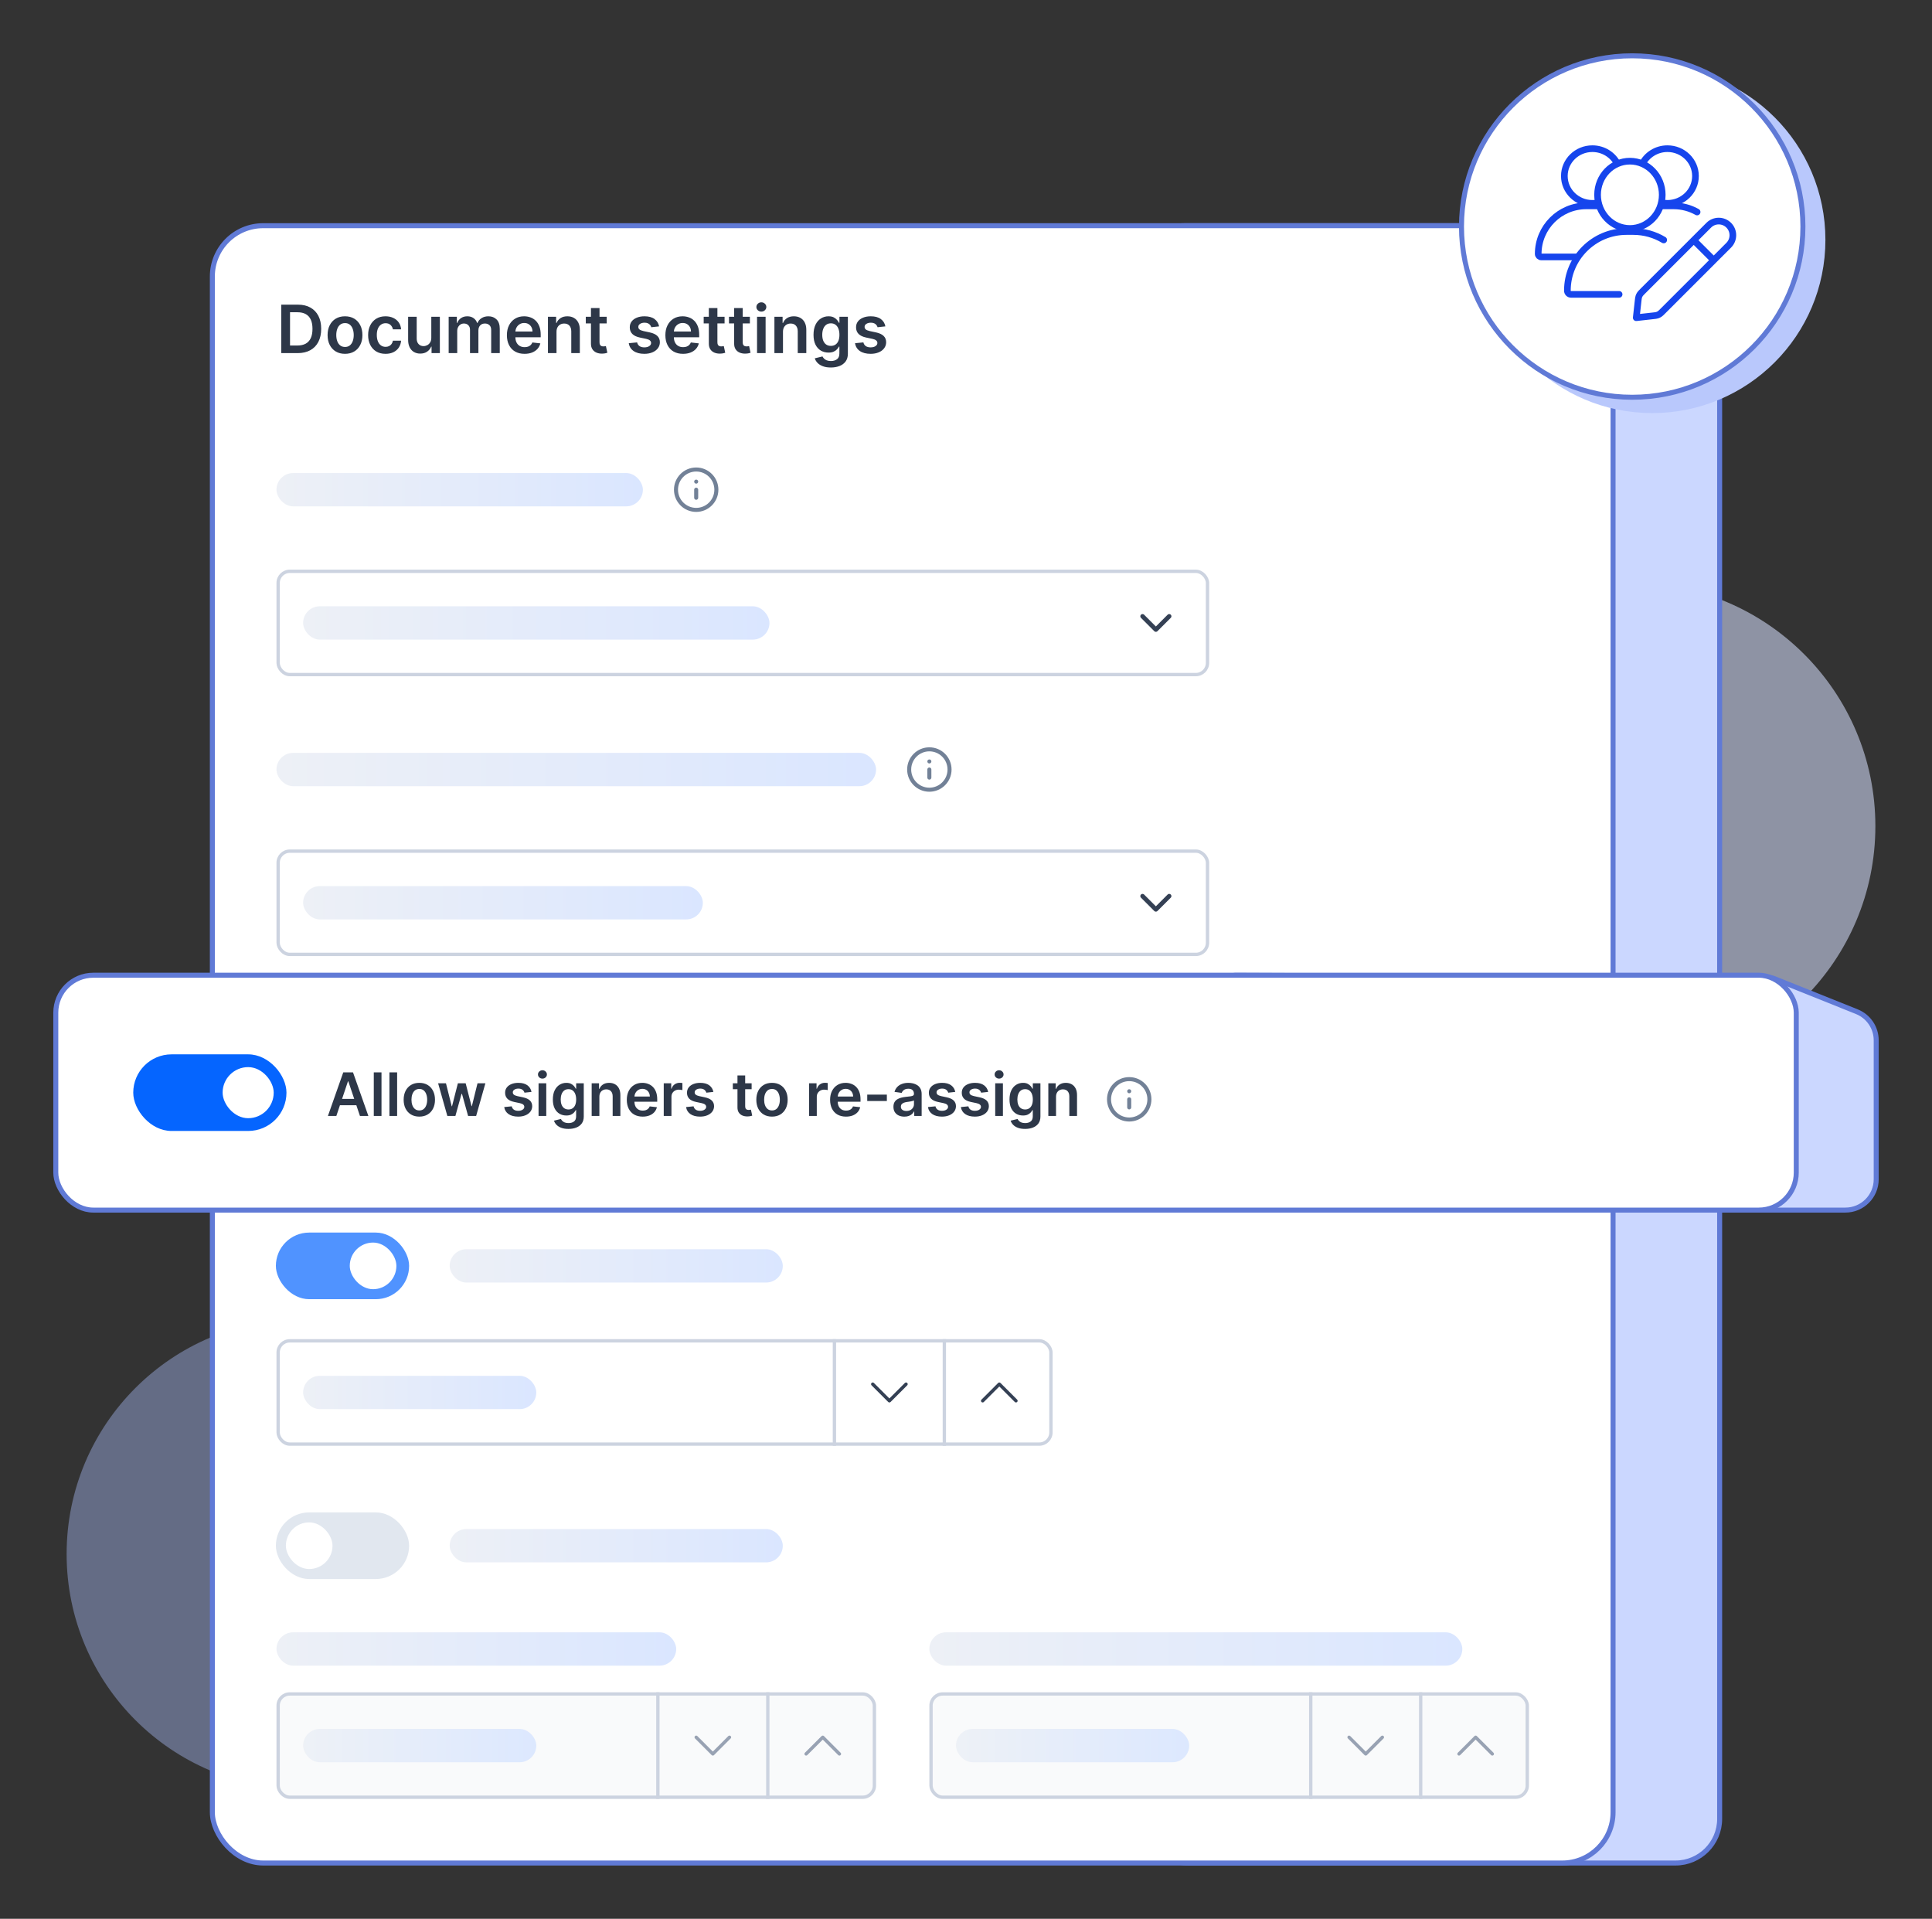 <svg xmlns="http://www.w3.org/2000/svg" width="580" height="576" viewBox="0 0 580 576" fill="none"><rect x="0" y="0" width="580" height="576" fill="#333333" stroke="none"/><path opacity="0.56" d="M490 175C530.317 175 563 207.683 563 248C563 288.317 530.317 321 490 321L280 321C239.683 321 207 288.317 207 248C207 207.683 239.683 175 280 175L490 175Z" fill="#D6E0FE"></path><path opacity="0.4" d="M331.5 396C370.436 396 402 427.564 402 466.5C402 505.436 370.436 537 331.5 537L90.5 537C51.564 537 20 505.436 20 466.5C20 427.564 51.564 396 90.5 396L331.5 396Z" fill="#AEC0FF"></path><path d="M355.809 67.75H468.975C472.462 67.75 475.887 68.671 478.905 70.418L509.64 88.214C513.73 90.582 516.25 94.967 516.25 99.695V546C516.25 553.318 510.318 559.25 503 559.25H356.913C354.508 559.25 352.171 558.904 350.24 557.728C339.708 551.309 331.548 533.042 335.983 502.492L335.991 502.438V87.567C335.991 76.623 344.864 67.75 355.809 67.75Z" fill="#CBD7FF" stroke="#607AD6" stroke-width="1.5"></path><rect x="63.75" y="67.75" width="420.5" height="491.5" rx="15.25" fill="white"></rect><rect x="63.75" y="67.75" width="420.5" height="491.5" rx="15.25" stroke="#607AD6" stroke-width="1.5"></rect><path d="M89.364 106H84.435V91.454H89.463C90.907 91.454 92.148 91.746 93.185 92.328C94.226 92.906 95.026 93.737 95.585 94.821C96.144 95.905 96.423 97.203 96.423 98.713C96.423 100.228 96.142 101.53 95.578 102.619C95.019 103.708 94.212 104.544 93.156 105.126C92.105 105.709 90.841 106 89.364 106ZM87.07 103.72H89.236C90.249 103.72 91.094 103.536 91.771 103.166C92.448 102.792 92.957 102.236 93.298 101.497C93.639 100.754 93.81 99.826 93.81 98.713C93.81 97.6 93.639 96.677 93.298 95.943C92.957 95.204 92.453 94.653 91.785 94.288C91.123 93.919 90.299 93.734 89.314 93.734H87.07V103.72ZM103.572 106.213C102.506 106.213 101.583 105.979 100.802 105.51C100.021 105.041 99.415 104.385 98.984 103.543C98.558 102.7 98.344 101.715 98.344 100.588C98.344 99.461 98.558 98.474 98.984 97.626C99.415 96.779 100.021 96.121 100.802 95.652C101.583 95.183 102.506 94.949 103.572 94.949C104.637 94.949 105.56 95.183 106.342 95.652C107.123 96.121 107.727 96.779 108.153 97.626C108.584 98.474 108.799 99.461 108.799 100.588C108.799 101.715 108.584 102.7 108.153 103.543C107.727 104.385 107.123 105.041 106.342 105.51C105.56 105.979 104.637 106.213 103.572 106.213ZM103.586 104.153C104.164 104.153 104.647 103.995 105.035 103.678C105.423 103.356 105.712 102.925 105.901 102.385C106.095 101.845 106.192 101.244 106.192 100.581C106.192 99.913 106.095 99.31 105.901 98.77C105.712 98.225 105.423 97.792 105.035 97.47C104.647 97.148 104.164 96.987 103.586 96.987C102.994 96.987 102.502 97.148 102.109 97.47C101.72 97.792 101.429 98.225 101.235 98.77C101.046 99.31 100.951 99.913 100.951 100.581C100.951 101.244 101.046 101.845 101.235 102.385C101.429 102.925 101.72 103.356 102.109 103.678C102.502 103.995 102.994 104.153 103.586 104.153ZM115.74 106.213C114.651 106.213 113.716 105.974 112.934 105.496C112.158 105.018 111.559 104.357 111.137 103.514C110.721 102.667 110.512 101.691 110.512 100.588C110.512 99.48 110.725 98.502 111.152 97.655C111.578 96.803 112.179 96.14 112.956 95.666C113.737 95.188 114.66 94.949 115.725 94.949C116.611 94.949 117.395 95.112 118.076 95.439C118.763 95.761 119.31 96.218 119.717 96.81C120.124 97.397 120.356 98.083 120.413 98.869H117.956C117.856 98.344 117.619 97.906 117.245 97.555C116.876 97.2 116.381 97.023 115.761 97.023C115.235 97.023 114.774 97.165 114.376 97.449C113.978 97.728 113.668 98.131 113.446 98.656C113.228 99.182 113.119 99.812 113.119 100.545C113.119 101.289 113.228 101.928 113.446 102.463C113.663 102.993 113.969 103.403 114.362 103.692C114.76 103.976 115.226 104.118 115.761 104.118C116.14 104.118 116.478 104.047 116.777 103.905C117.08 103.758 117.333 103.547 117.537 103.273C117.74 102.998 117.88 102.664 117.956 102.271H120.413C120.351 103.043 120.124 103.727 119.731 104.324C119.338 104.916 118.803 105.38 118.126 105.716C117.449 106.047 116.654 106.213 115.74 106.213ZM129.477 101.412V95.091H132.048V106H129.555V104.061H129.442C129.196 104.672 128.791 105.171 128.227 105.56C127.669 105.948 126.98 106.142 126.161 106.142C125.446 106.142 124.813 105.983 124.264 105.666C123.72 105.344 123.294 104.878 122.986 104.267C122.678 103.652 122.524 102.908 122.524 102.037V95.091H125.095V101.639C125.095 102.33 125.285 102.88 125.663 103.287C126.042 103.694 126.539 103.898 127.155 103.898C127.534 103.898 127.901 103.805 128.256 103.621C128.611 103.436 128.902 103.161 129.129 102.797C129.361 102.428 129.477 101.966 129.477 101.412ZM134.692 106V95.091H137.15V96.945H137.277C137.505 96.32 137.881 95.832 138.407 95.481C138.932 95.126 139.56 94.949 140.289 94.949C141.027 94.949 141.65 95.129 142.157 95.489C142.668 95.844 143.028 96.329 143.236 96.945H143.35C143.591 96.338 143.998 95.856 144.571 95.496C145.149 95.131 145.833 94.949 146.624 94.949C147.628 94.949 148.447 95.266 149.081 95.901C149.716 96.535 150.033 97.461 150.033 98.678V106H147.455V99.075C147.455 98.398 147.275 97.903 146.915 97.591C146.555 97.274 146.115 97.115 145.594 97.115C144.974 97.115 144.489 97.309 144.138 97.697C143.792 98.081 143.62 98.581 143.62 99.196V106H141.098V98.969C141.098 98.405 140.928 97.956 140.587 97.619C140.251 97.283 139.81 97.115 139.266 97.115C138.897 97.115 138.56 97.21 138.257 97.399C137.954 97.584 137.713 97.847 137.533 98.188C137.353 98.524 137.263 98.917 137.263 99.367V106H134.692ZM157.471 106.213C156.377 106.213 155.433 105.986 154.637 105.531C153.846 105.072 153.238 104.423 152.812 103.585C152.386 102.742 152.173 101.75 152.173 100.609C152.173 99.487 152.386 98.502 152.812 97.655C153.243 96.803 153.844 96.14 154.616 95.666C155.388 95.188 156.294 94.949 157.336 94.949C158.008 94.949 158.643 95.058 159.239 95.276C159.841 95.489 160.371 95.82 160.83 96.27C161.294 96.72 161.659 97.293 161.924 97.989C162.189 98.68 162.322 99.504 162.322 100.46V101.249H153.38V99.516H159.857C159.853 99.023 159.746 98.585 159.538 98.202C159.329 97.813 159.038 97.508 158.664 97.285C158.295 97.063 157.864 96.952 157.371 96.952C156.846 96.952 156.384 97.079 155.987 97.335C155.589 97.586 155.279 97.918 155.056 98.329C154.838 98.737 154.727 99.184 154.722 99.672V101.185C154.722 101.819 154.838 102.364 155.07 102.818C155.302 103.268 155.627 103.614 156.043 103.855C156.46 104.092 156.948 104.21 157.506 104.21C157.88 104.21 158.219 104.158 158.522 104.054C158.825 103.945 159.088 103.786 159.31 103.578C159.533 103.37 159.701 103.112 159.815 102.804L162.215 103.074C162.064 103.708 161.775 104.262 161.349 104.736C160.927 105.205 160.388 105.569 159.729 105.83C159.071 106.085 158.318 106.213 157.471 106.213ZM167.068 99.608V106H164.497V95.091H166.954V96.945H167.082C167.333 96.334 167.733 95.849 168.282 95.489C168.836 95.129 169.52 94.949 170.335 94.949C171.088 94.949 171.743 95.11 172.302 95.432C172.866 95.754 173.301 96.22 173.609 96.831C173.922 97.442 174.075 98.183 174.071 99.054V106H171.5V99.452C171.5 98.722 171.31 98.152 170.931 97.74C170.557 97.328 170.039 97.122 169.376 97.122C168.926 97.122 168.526 97.222 168.176 97.421C167.83 97.615 167.558 97.896 167.359 98.266C167.165 98.635 167.068 99.082 167.068 99.608ZM182.132 95.091V97.079H175.86V95.091H182.132ZM177.409 92.477H179.98V102.719C179.98 103.064 180.032 103.33 180.136 103.514C180.245 103.694 180.387 103.817 180.562 103.884C180.737 103.95 180.931 103.983 181.145 103.983C181.306 103.983 181.452 103.971 181.585 103.947C181.722 103.924 181.826 103.902 181.897 103.884L182.331 105.893C182.193 105.941 181.997 105.993 181.741 106.05C181.49 106.107 181.182 106.14 180.818 106.149C180.174 106.168 179.594 106.071 179.078 105.858C178.562 105.64 178.152 105.304 177.849 104.849C177.551 104.395 177.404 103.827 177.409 103.145V92.477ZM197.865 97.974L195.521 98.23C195.455 97.993 195.339 97.771 195.173 97.562C195.012 97.354 194.795 97.186 194.52 97.058C194.245 96.93 193.909 96.867 193.511 96.867C192.976 96.867 192.527 96.983 192.162 97.215C191.802 97.447 191.625 97.747 191.629 98.117C191.625 98.434 191.741 98.692 191.977 98.891C192.219 99.09 192.616 99.253 193.17 99.381L195.031 99.778C196.063 100.001 196.83 100.354 197.332 100.837C197.839 101.32 198.095 101.952 198.099 102.733C198.095 103.42 197.893 104.026 197.496 104.551C197.103 105.072 196.556 105.479 195.855 105.773C195.154 106.066 194.349 106.213 193.44 106.213C192.105 106.213 191.03 105.934 190.216 105.375C189.402 104.812 188.916 104.028 188.76 103.024L191.267 102.783C191.381 103.275 191.622 103.647 191.991 103.898C192.361 104.149 192.841 104.274 193.433 104.274C194.044 104.274 194.534 104.149 194.903 103.898C195.277 103.647 195.464 103.337 195.464 102.967C195.464 102.655 195.344 102.397 195.102 102.193C194.866 101.99 194.496 101.833 193.994 101.724L192.134 101.334C191.087 101.116 190.313 100.749 189.811 100.233C189.309 99.712 189.061 99.054 189.065 98.258C189.061 97.586 189.243 97.004 189.612 96.511C189.986 96.014 190.505 95.631 191.168 95.361C191.835 95.086 192.605 94.949 193.476 94.949C194.754 94.949 195.76 95.221 196.494 95.766C197.233 96.31 197.69 97.046 197.865 97.974ZM205.049 106.213C203.955 106.213 203.011 105.986 202.215 105.531C201.424 105.072 200.816 104.423 200.39 103.585C199.964 102.742 199.751 101.75 199.751 100.609C199.751 99.487 199.964 98.502 200.39 97.655C200.821 96.803 201.422 96.14 202.194 95.666C202.966 95.188 203.872 94.949 204.914 94.949C205.586 94.949 206.221 95.058 206.817 95.276C207.419 95.489 207.949 95.82 208.408 96.27C208.872 96.72 209.237 97.293 209.502 97.989C209.767 98.68 209.9 99.504 209.9 100.46V101.249H200.958V99.516H207.435C207.431 99.023 207.324 98.585 207.116 98.202C206.907 97.813 206.616 97.508 206.242 97.285C205.873 97.063 205.442 96.952 204.95 96.952C204.424 96.952 203.962 97.079 203.565 97.335C203.167 97.586 202.857 97.918 202.634 98.329C202.416 98.737 202.305 99.184 202.3 99.672V101.185C202.3 101.819 202.416 102.364 202.648 102.818C202.88 103.268 203.205 103.614 203.621 103.855C204.038 104.092 204.526 104.21 205.085 104.21C205.459 104.21 205.797 104.158 206.1 104.054C206.403 103.945 206.666 103.786 206.888 103.578C207.111 103.37 207.279 103.112 207.393 102.804L209.793 103.074C209.642 103.708 209.353 104.262 208.927 104.736C208.505 105.205 207.966 105.569 207.308 105.83C206.649 106.085 205.897 106.213 205.049 106.213ZM217.522 95.091V97.079H211.251V95.091H217.522ZM212.799 92.477H215.37V102.719C215.37 103.064 215.422 103.33 215.527 103.514C215.636 103.694 215.778 103.817 215.953 103.884C216.128 103.95 216.322 103.983 216.535 103.983C216.696 103.983 216.843 103.971 216.975 103.947C217.113 103.924 217.217 103.902 217.288 103.884L217.721 105.893C217.584 105.941 217.387 105.993 217.132 106.05C216.881 106.107 216.573 106.14 216.208 106.149C215.565 106.168 214.984 106.071 214.468 105.858C213.952 105.64 213.543 105.304 213.24 104.849C212.941 104.395 212.795 103.827 212.799 103.145V92.477ZM225.12 95.091V97.079H218.849V95.091H225.12ZM220.397 92.477H222.968V102.719C222.968 103.064 223.02 103.33 223.124 103.514C223.233 103.694 223.375 103.817 223.55 103.884C223.726 103.95 223.92 103.983 224.133 103.983C224.294 103.983 224.441 103.971 224.573 103.947C224.71 103.924 224.815 103.902 224.886 103.884L225.319 105.893C225.182 105.941 224.985 105.993 224.729 106.05C224.478 106.107 224.171 106.14 223.806 106.149C223.162 106.168 222.582 106.071 222.066 105.858C221.55 105.64 221.14 105.304 220.837 104.849C220.539 104.395 220.392 103.827 220.397 103.145V92.477ZM227.27 106V95.091H229.841V106H227.27ZM228.563 93.543C228.156 93.543 227.805 93.408 227.512 93.138C227.218 92.863 227.071 92.534 227.071 92.151C227.071 91.762 227.218 91.433 227.512 91.163C227.805 90.889 228.156 90.751 228.563 90.751C228.975 90.751 229.325 90.889 229.614 91.163C229.908 91.433 230.054 91.762 230.054 92.151C230.054 92.534 229.908 92.863 229.614 93.138C229.325 93.408 228.975 93.543 228.563 93.543ZM235.056 99.608V106H232.485V95.091H234.942V96.945H235.07C235.321 96.334 235.721 95.849 236.271 95.489C236.825 95.129 237.509 94.949 238.323 94.949C239.076 94.949 239.732 95.11 240.29 95.432C240.854 95.754 241.29 96.22 241.597 96.831C241.91 97.442 242.064 98.183 242.059 99.054V106H239.488V99.452C239.488 98.722 239.299 98.152 238.92 97.74C238.546 97.328 238.027 97.122 237.364 97.122C236.915 97.122 236.514 97.222 236.164 97.421C235.818 97.615 235.546 97.896 235.347 98.266C235.153 98.635 235.056 99.082 235.056 99.608ZM249.417 110.318C248.494 110.318 247.701 110.193 247.038 109.942C246.375 109.696 245.842 109.364 245.44 108.947C245.037 108.531 244.758 108.069 244.602 107.562L246.917 107.001C247.021 107.214 247.173 107.425 247.371 107.634C247.57 107.847 247.838 108.022 248.174 108.159C248.515 108.301 248.943 108.372 249.46 108.372C250.189 108.372 250.792 108.195 251.271 107.839C251.749 107.489 251.988 106.911 251.988 106.107V104.04H251.86C251.728 104.305 251.533 104.577 251.278 104.857C251.027 105.136 250.693 105.37 250.276 105.56C249.864 105.749 249.346 105.844 248.721 105.844C247.883 105.844 247.123 105.647 246.441 105.254C245.764 104.857 245.224 104.265 244.822 103.479C244.424 102.688 244.225 101.698 244.225 100.51C244.225 99.312 244.424 98.301 244.822 97.477C245.224 96.649 245.766 96.021 246.448 95.595C247.13 95.164 247.89 94.949 248.728 94.949C249.367 94.949 249.893 95.058 250.305 95.276C250.721 95.489 251.053 95.747 251.299 96.05C251.545 96.348 251.732 96.63 251.86 96.895H252.002V95.091H254.538V106.178C254.538 107.11 254.315 107.882 253.87 108.493C253.425 109.104 252.817 109.561 252.045 109.864C251.273 110.167 250.397 110.318 249.417 110.318ZM249.438 103.827C249.983 103.827 250.447 103.694 250.83 103.429C251.214 103.164 251.505 102.783 251.704 102.286C251.903 101.788 252.002 101.192 252.002 100.496C252.002 99.809 251.903 99.208 251.704 98.692C251.51 98.176 251.221 97.776 250.837 97.492C250.459 97.203 249.992 97.058 249.438 97.058C248.865 97.058 248.387 97.207 248.004 97.506C247.62 97.804 247.331 98.213 247.137 98.734C246.943 99.251 246.846 99.838 246.846 100.496C246.846 101.163 246.943 101.748 247.137 102.25C247.336 102.747 247.627 103.135 248.011 103.415C248.399 103.689 248.875 103.827 249.438 103.827ZM265.795 97.974L263.451 98.23C263.385 97.993 263.269 97.771 263.103 97.562C262.942 97.354 262.724 97.186 262.45 97.058C262.175 96.93 261.839 96.867 261.441 96.867C260.906 96.867 260.456 96.983 260.092 97.215C259.732 97.447 259.554 97.747 259.559 98.117C259.554 98.434 259.67 98.692 259.907 98.891C260.148 99.09 260.546 99.253 261.1 99.381L262.961 99.778C263.993 100.001 264.76 100.354 265.262 100.837C265.769 101.32 266.024 101.952 266.029 102.733C266.024 103.42 265.823 104.026 265.425 104.551C265.032 105.072 264.486 105.479 263.785 105.773C263.084 106.066 262.279 106.213 261.37 106.213C260.035 106.213 258.96 105.934 258.146 105.375C257.331 104.812 256.846 104.028 256.69 103.024L259.197 102.783C259.31 103.275 259.552 103.647 259.921 103.898C260.29 104.149 260.771 104.274 261.363 104.274C261.974 104.274 262.464 104.149 262.833 103.898C263.207 103.647 263.394 103.337 263.394 102.967C263.394 102.655 263.273 102.397 263.032 102.193C262.795 101.99 262.426 101.833 261.924 101.724L260.063 101.334C259.017 101.116 258.243 100.749 257.741 100.233C257.239 99.712 256.99 99.054 256.995 98.258C256.99 97.586 257.173 97.004 257.542 96.511C257.916 96.014 258.434 95.631 259.097 95.361C259.765 95.086 260.534 94.949 261.406 94.949C262.684 94.949 263.69 95.221 264.424 95.766C265.163 96.31 265.62 97.046 265.795 97.974Z" fill="#2D3748"></path><rect x="83" y="142" width="110" height="10" rx="5" fill="url(#paint0_linear_5193_1879)"></rect><g clip-path="url(#clip0_5193_1879)"><path d="M209 146.394C209.334 146.394 209.606 146.665 209.606 147V149.424C209.606 149.759 209.334 150.03 209 150.03C208.665 150.03 208.394 149.759 208.394 149.424V147C208.394 146.665 208.665 146.394 209 146.394ZM209 143.97C209.334 143.97 209.606 144.241 209.606 144.576C209.606 144.91 209.334 145.182 209 145.182C208.665 145.182 208.394 144.91 208.394 144.576C208.394 144.241 208.665 143.97 209 143.97ZM209 141.545C205.987 141.545 203.545 143.987 203.545 147C203.545 150.013 205.987 152.455 209 152.455C212.012 152.455 214.454 150.013 214.454 147C214.454 143.987 212.012 141.545 209 141.545ZM209 140.333C212.682 140.333 215.666 143.318 215.666 147C215.666 150.682 212.682 153.667 209 153.667C205.318 153.667 202.333 150.682 202.333 147C202.333 143.318 205.318 140.333 209 140.333Z" fill="#728197"></path></g><rect x="83.5" y="171.5" width="279" height="31" rx="3.5" fill="white"></rect><rect x="83.5" y="171.5" width="279" height="31" rx="3.5" stroke="#CCD3E0"></rect><rect x="91" y="182" width="140" height="10" rx="5" fill="url(#paint1_linear_5193_1879)"></rect><path d="M343 185L347 189L351 185" stroke="#344054" stroke-width="1.333" stroke-linecap="round" stroke-linejoin="round"></path><rect x="83" y="226" width="180" height="10" rx="5" fill="url(#paint2_linear_5193_1879)"></rect><g clip-path="url(#clip1_5193_1879)"><path d="M279 230.394C279.334 230.394 279.606 230.665 279.606 231V233.424C279.606 233.759 279.334 234.03 279 234.03C278.665 234.03 278.394 233.759 278.394 233.424V231C278.394 230.665 278.665 230.394 279 230.394ZM279 227.97C279.334 227.97 279.606 228.241 279.606 228.576C279.606 228.91 279.334 229.182 279 229.182C278.665 229.182 278.394 228.91 278.394 228.576C278.394 228.241 278.665 227.97 279 227.97ZM279 225.545C275.987 225.545 273.545 227.987 273.545 231C273.545 234.013 275.987 236.455 279 236.455C282.012 236.455 284.454 234.013 284.454 231C284.454 227.987 282.012 225.545 279 225.545ZM279 224.333C282.682 224.333 285.666 227.318 285.666 231C285.666 234.682 282.682 237.667 279 237.667C275.318 237.667 272.333 234.682 272.333 231C272.333 227.318 275.318 224.333 279 224.333Z" fill="#728197"></path></g><rect x="83.5" y="255.5" width="279" height="31" rx="3.5" fill="white"></rect><rect x="83.5" y="255.5" width="279" height="31" rx="3.5" stroke="#CCD3E0"></rect><rect x="91" y="266" width="120" height="10" rx="5" fill="url(#paint3_linear_5193_1879)"></rect><path d="M343 269L347 273L351 269" stroke="#344054" stroke-width="1.333" stroke-linecap="round" stroke-linejoin="round"></path><rect x="82.82" y="318.5" width="40" height="20" rx="10" fill="#0565FF"></rect><rect x="105" y="321.5" width="14" height="14" rx="7" fill="white"></rect><rect x="139" y="323.5" width="140" height="10" rx="5" fill="url(#paint4_linear_5193_1879)"></rect><g clip-path="url(#clip2_5193_1879)"><path d="M295 327.894C295.334 327.894 295.606 328.165 295.606 328.5V330.924C295.606 331.259 295.334 331.53 295 331.53C294.665 331.53 294.394 331.259 294.394 330.924V328.5C294.394 328.165 294.665 327.894 295 327.894ZM295 325.47C295.334 325.47 295.606 325.741 295.606 326.076C295.606 326.41 295.334 326.682 295 326.682C294.665 326.682 294.394 326.41 294.394 326.076C294.394 325.741 294.665 325.47 295 325.47ZM295 323.045C291.987 323.045 289.545 325.487 289.545 328.5C289.545 331.513 291.987 333.955 295 333.955C298.012 333.955 300.454 331.513 300.454 328.5C300.454 325.487 298.012 323.045 295 323.045ZM295 321.833C298.682 321.833 301.666 324.818 301.666 328.5C301.666 332.182 298.682 335.167 295 335.167C291.318 335.167 288.333 332.182 288.333 328.5C288.333 324.818 291.318 321.833 295 321.833Z" fill="#728197"></path></g><g opacity="0.7"><rect x="82.82" y="370" width="40" height="20" rx="10" fill="#0565FF"></rect><rect x="105" y="373" width="14" height="14" rx="7" fill="white"></rect></g><rect x="135" y="375" width="100" height="10" rx="5" fill="url(#paint5_linear_5193_1879)"></rect><rect x="83.5" y="402.5" width="232" height="31" rx="3.5" fill="white"></rect><rect x="83.5" y="402.5" width="232" height="31" rx="3.5" stroke="#CCD3E0"></rect><rect x="91" y="413" width="70" height="10" rx="5" fill="url(#paint6_linear_5193_1879)"></rect><rect width="1" height="32" transform="translate(250 402)" fill="#CCD3E0"></rect><path d="M262 415.5L267 420.5L272 415.5" stroke="#344054" stroke-linecap="round" stroke-linejoin="round"></path><rect width="1" height="32" transform="translate(283 402)" fill="#CCD3E0"></rect><path d="M295 420.5L300 415.5L305 420.5" stroke="#344054" stroke-linecap="round" stroke-linejoin="round"></path><rect x="83.32" y="454.5" width="39" height="19" rx="9.5" fill="#E1E7EF" stroke="#E1E7EF"></rect><rect x="85.82" y="457" width="14" height="14" rx="7" fill="white"></rect><rect x="135" y="459" width="100" height="10" rx="5" fill="url(#paint7_linear_5193_1879)"></rect><rect x="83" y="490" width="120" height="10" rx="5" fill="url(#paint8_linear_5193_1879)"></rect><rect x="83.5" y="508.5" width="179" height="31" rx="3.5" fill="#F9FAFB"></rect><rect x="83.5" y="508.5" width="179" height="31" rx="3.5" stroke="#CCD3E0"></rect><rect opacity="0.9" x="91" y="519" width="70" height="10" rx="5" fill="url(#paint9_linear_5193_1879)"></rect><rect width="1" height="32" transform="translate(197 508)" fill="#CCD3E0"></rect><path d="M209 521.5L214 526.5L219 521.5" stroke="#98A2B3" stroke-linecap="round" stroke-linejoin="round"></path><rect width="1" height="32" transform="translate(230 508)" fill="#CCD3E0"></rect><path d="M242 526.5L247 521.5L252 526.5" stroke="#98A2B3" stroke-linecap="round" stroke-linejoin="round"></path><rect x="279" y="490" width="160" height="10" rx="5" fill="url(#paint10_linear_5193_1879)"></rect><rect x="279.5" y="508.5" width="179" height="31" rx="3.5" fill="#F9FAFB"></rect><rect x="279.5" y="508.5" width="179" height="31" rx="3.5" stroke="#CCD3E0"></rect><rect opacity="0.9" x="287" y="519" width="70" height="10" rx="5" fill="url(#paint11_linear_5193_1879)"></rect><rect width="1" height="32" transform="translate(393 508)" fill="#CCD3E0"></rect><path d="M405 521.5L410 526.5L415 521.5" stroke="#98A2B3" stroke-linecap="round" stroke-linejoin="round"></path><rect width="1" height="32" transform="translate(426 508)" fill="#CCD3E0"></rect><path d="M438 526.5L443 521.5L448 526.5" stroke="#98A2B3" stroke-linecap="round" stroke-linejoin="round"></path><path d="M371.029 292.771L530.822 293.421C531.485 293.424 532.141 293.551 532.756 293.798L557.443 303.7C560.951 305.107 563.25 308.506 563.25 312.285V354C563.25 359.109 559.109 363.25 554 363.25H371.012C368.658 363.25 366.75 361.342 366.75 358.988V297.032C366.75 294.672 368.669 292.761 371.029 292.771Z" fill="#CBD7FF" stroke="#607AD6" stroke-width="1.5"></path><rect x="16.75" y="292.75" width="522.5" height="70.5" rx="11.25" fill="white"></rect><rect x="16.75" y="292.75" width="522.5" height="70.5" rx="11.25" stroke="#607AD6" stroke-width="1.5"></rect><rect x="40" y="316.5" width="46" height="23" rx="11.5" fill="#0565FF"></rect><rect x="66.834" y="320.332" width="15.333" height="15.333" rx="7.667" fill="white"></rect><path d="M100.972 335H98.441L103.05 321.909H105.977L110.592 335H108.061L104.565 324.594H104.462L100.972 335ZM101.055 329.867H107.959V331.772H101.055V329.867ZM114.528 321.909V335H112.214V321.909H114.528ZM119.222 321.909V335H116.908V321.909H119.222ZM125.884 335.192C124.925 335.192 124.094 334.981 123.391 334.559C122.688 334.137 122.142 333.547 121.754 332.788C121.371 332.03 121.179 331.143 121.179 330.129C121.179 329.115 121.371 328.227 121.754 327.464C122.142 326.701 122.688 326.109 123.391 325.687C124.094 325.265 124.925 325.054 125.884 325.054C126.843 325.054 127.673 325.265 128.377 325.687C129.08 326.109 129.623 326.701 130.007 327.464C130.394 328.227 130.588 329.115 130.588 330.129C130.588 331.143 130.394 332.03 130.007 332.788C129.623 333.547 129.08 334.137 128.377 334.559C127.673 334.981 126.843 335.192 125.884 335.192ZM125.896 333.338C126.416 333.338 126.851 333.195 127.2 332.91C127.55 332.62 127.81 332.232 127.98 331.746C128.155 331.261 128.242 330.719 128.242 330.123C128.242 329.522 128.155 328.979 127.98 328.493C127.81 328.003 127.55 327.613 127.2 327.323C126.851 327.033 126.416 326.888 125.896 326.888C125.364 326.888 124.921 327.033 124.567 327.323C124.218 327.613 123.955 328.003 123.781 328.493C123.61 328.979 123.525 329.522 123.525 330.123C123.525 330.719 123.61 331.261 123.781 331.746C123.955 332.232 124.218 332.62 124.567 332.91C124.921 333.195 125.364 333.338 125.896 333.338ZM134.297 335L131.523 325.182H133.882L135.608 332.085H135.697L137.461 325.182H139.794L141.559 332.047H141.654L143.355 325.182H145.72L142.939 335H140.529L138.689 328.365H138.554L136.713 335H134.297ZM159.56 327.777L157.451 328.007C157.391 327.794 157.287 327.594 157.138 327.406C156.993 327.219 156.797 327.067 156.55 326.952C156.302 326.837 156 326.78 155.642 326.78C155.16 326.78 154.756 326.884 154.427 327.093C154.104 327.302 153.944 327.572 153.948 327.905C153.944 328.19 154.048 328.423 154.261 328.602C154.479 328.781 154.836 328.928 155.335 329.043L157.01 329.401C157.939 329.601 158.629 329.918 159.081 330.353C159.537 330.788 159.767 331.357 159.771 332.06C159.767 332.678 159.586 333.223 159.228 333.696C158.874 334.165 158.382 334.531 157.751 334.795C157.121 335.06 156.396 335.192 155.578 335.192C154.376 335.192 153.409 334.94 152.676 334.438C151.943 333.93 151.506 333.225 151.366 332.322L153.622 332.104C153.724 332.548 153.942 332.882 154.274 333.108C154.606 333.334 155.039 333.447 155.572 333.447C156.121 333.447 156.562 333.334 156.895 333.108C157.231 332.882 157.4 332.603 157.4 332.271C157.4 331.989 157.291 331.757 157.074 331.574C156.861 331.391 156.528 331.25 156.077 331.152L154.402 330.8C153.46 330.604 152.763 330.274 152.312 329.81C151.86 329.341 151.636 328.749 151.64 328.033C151.636 327.428 151.8 326.903 152.133 326.46C152.469 326.013 152.936 325.668 153.532 325.425C154.133 325.178 154.826 325.054 155.61 325.054C156.76 325.054 157.666 325.299 158.327 325.789C158.991 326.279 159.403 326.942 159.56 327.777ZM161.679 335V325.182H163.993V335H161.679ZM162.843 323.788C162.476 323.788 162.161 323.667 161.896 323.424C161.632 323.177 161.5 322.881 161.5 322.536C161.5 322.186 161.632 321.89 161.896 321.647C162.161 321.4 162.476 321.276 162.843 321.276C163.213 321.276 163.529 321.4 163.789 321.647C164.053 321.89 164.185 322.186 164.185 322.536C164.185 322.881 164.053 323.177 163.789 323.424C163.529 323.667 163.213 323.788 162.843 323.788ZM170.642 338.886C169.811 338.886 169.098 338.773 168.501 338.548C167.904 338.326 167.425 338.028 167.063 337.653C166.701 337.278 166.449 336.862 166.309 336.406L168.392 335.901C168.486 336.093 168.623 336.283 168.801 336.47C168.98 336.662 169.221 336.82 169.524 336.943C169.831 337.071 170.216 337.135 170.681 337.135C171.337 337.135 171.88 336.975 172.311 336.656C172.741 336.34 172.956 335.82 172.956 335.096V333.236H172.841C172.722 333.474 172.547 333.719 172.317 333.971C172.091 334.222 171.791 334.433 171.416 334.604C171.045 334.774 170.578 334.859 170.016 334.859C169.262 334.859 168.578 334.683 167.964 334.329C167.355 333.971 166.869 333.438 166.507 332.731C166.149 332.019 165.97 331.129 165.97 330.059C165.97 328.981 166.149 328.071 166.507 327.33C166.869 326.584 167.357 326.019 167.971 325.636C168.584 325.248 169.268 325.054 170.022 325.054C170.598 325.054 171.071 325.152 171.441 325.348C171.816 325.54 172.115 325.772 172.336 326.045C172.558 326.313 172.726 326.567 172.841 326.805H172.969V325.182H175.251V335.16C175.251 335.999 175.051 336.694 174.65 337.244C174.25 337.793 173.702 338.205 173.007 338.477C172.313 338.75 171.525 338.886 170.642 338.886ZM170.662 333.044C171.152 333.044 171.569 332.925 171.914 332.686C172.26 332.447 172.522 332.104 172.701 331.657C172.88 331.21 172.969 330.673 172.969 330.046C172.969 329.428 172.88 328.887 172.701 328.423C172.526 327.958 172.266 327.598 171.921 327.342C171.58 327.082 171.16 326.952 170.662 326.952C170.146 326.952 169.716 327.087 169.37 327.355C169.025 327.624 168.765 327.992 168.591 328.461C168.416 328.925 168.328 329.454 168.328 330.046C168.328 330.647 168.416 331.173 168.591 331.625C168.77 332.072 169.032 332.422 169.377 332.673C169.726 332.92 170.154 333.044 170.662 333.044ZM179.936 329.247V335H177.623V325.182H179.834V326.85H179.949C180.175 326.3 180.535 325.864 181.029 325.54C181.528 325.216 182.144 325.054 182.877 325.054C183.554 325.054 184.145 325.199 184.647 325.489C185.154 325.778 185.547 326.198 185.824 326.748C186.105 327.298 186.243 327.964 186.239 328.749V335H183.925V329.107C183.925 328.45 183.755 327.937 183.414 327.566C183.077 327.195 182.61 327.01 182.014 327.01C181.609 327.01 181.249 327.099 180.934 327.278C180.623 327.453 180.377 327.707 180.199 328.039C180.024 328.371 179.936 328.774 179.936 329.247ZM192.938 335.192C191.953 335.192 191.103 334.987 190.387 334.578C189.676 334.165 189.128 333.581 188.745 332.827C188.361 332.068 188.169 331.175 188.169 330.148C188.169 329.138 188.361 328.252 188.745 327.489C189.132 326.722 189.674 326.126 190.368 325.7C191.063 325.269 191.879 325.054 192.816 325.054C193.422 325.054 193.993 325.152 194.529 325.348C195.071 325.54 195.548 325.838 195.961 326.243C196.379 326.648 196.707 327.163 196.946 327.79C197.184 328.412 197.304 329.153 197.304 330.014V330.724H189.256V329.164H195.086C195.081 328.721 194.985 328.327 194.798 327.982C194.61 327.632 194.348 327.357 194.012 327.157C193.679 326.957 193.292 326.857 192.848 326.857C192.375 326.857 191.96 326.972 191.602 327.202C191.244 327.428 190.965 327.726 190.765 328.097C190.569 328.463 190.468 328.866 190.464 329.305V330.666C190.464 331.237 190.569 331.727 190.777 332.136C190.986 332.541 191.278 332.852 191.653 333.07C192.028 333.283 192.467 333.389 192.97 333.389C193.306 333.389 193.611 333.342 193.884 333.249C194.157 333.151 194.393 333.008 194.593 332.82C194.794 332.633 194.945 332.401 195.047 332.124L197.208 332.366C197.071 332.937 196.811 333.436 196.428 333.862C196.049 334.284 195.563 334.612 194.971 334.847C194.378 335.077 193.701 335.192 192.938 335.192ZM199.261 335V325.182H201.505V326.818H201.607C201.786 326.251 202.093 325.815 202.528 325.508C202.966 325.197 203.467 325.041 204.03 325.041C204.157 325.041 204.3 325.048 204.458 325.06C204.62 325.069 204.754 325.084 204.861 325.105V327.234C204.763 327.2 204.607 327.17 204.394 327.144C204.185 327.114 203.983 327.099 203.787 327.099C203.365 327.099 202.986 327.191 202.649 327.374C202.317 327.553 202.055 327.803 201.863 328.122C201.671 328.442 201.575 328.81 201.575 329.228V335H199.261ZM214.158 327.777L212.048 328.007C211.989 327.794 211.884 327.594 211.735 327.406C211.59 327.219 211.394 327.067 211.147 326.952C210.9 326.837 210.597 326.78 210.24 326.78C209.758 326.78 209.353 326.884 209.025 327.093C208.701 327.302 208.541 327.572 208.546 327.905C208.541 328.19 208.646 328.423 208.859 328.602C209.076 328.781 209.434 328.928 209.933 329.043L211.607 329.401C212.536 329.601 213.227 329.918 213.678 330.353C214.134 330.788 214.365 331.357 214.369 332.06C214.365 332.678 214.183 333.223 213.825 333.696C213.472 334.165 212.98 334.531 212.349 334.795C211.718 335.06 210.994 335.192 210.176 335.192C208.974 335.192 208.007 334.94 207.274 334.438C206.541 333.93 206.104 333.225 205.963 332.322L208.22 332.104C208.322 332.548 208.539 332.882 208.872 333.108C209.204 333.334 209.637 333.447 210.169 333.447C210.719 333.447 211.16 333.334 211.492 333.108C211.829 332.882 211.997 332.603 211.997 332.271C211.997 331.989 211.889 331.757 211.671 331.574C211.458 331.391 211.126 331.25 210.674 331.152L208.999 330.8C208.058 330.604 207.361 330.274 206.909 329.81C206.458 329.341 206.234 328.749 206.238 328.033C206.234 327.428 206.398 326.903 206.73 326.46C207.067 326.013 207.534 325.668 208.13 325.425C208.731 325.178 209.423 325.054 210.208 325.054C211.358 325.054 212.264 325.299 212.924 325.789C213.589 326.279 214 326.942 214.158 327.777ZM225.644 325.182V326.972H220V325.182H225.644ZM221.394 322.83H223.708V332.047C223.708 332.358 223.754 332.597 223.848 332.763C223.946 332.925 224.074 333.036 224.232 333.095C224.389 333.155 224.564 333.185 224.756 333.185C224.901 333.185 225.033 333.174 225.152 333.153C225.276 333.131 225.369 333.112 225.433 333.095L225.823 334.904C225.7 334.947 225.523 334.994 225.293 335.045C225.067 335.096 224.79 335.126 224.462 335.134C223.882 335.151 223.36 335.064 222.896 334.872C222.431 334.676 222.063 334.374 221.79 333.964C221.521 333.555 221.389 333.044 221.394 332.43V322.83ZM231.757 335.192C230.798 335.192 229.967 334.981 229.264 334.559C228.561 334.137 228.015 333.547 227.627 332.788C227.244 332.03 227.052 331.143 227.052 330.129C227.052 329.115 227.244 328.227 227.627 327.464C228.015 326.701 228.561 326.109 229.264 325.687C229.967 325.265 230.798 325.054 231.757 325.054C232.716 325.054 233.547 325.265 234.25 325.687C234.953 326.109 235.496 326.701 235.88 327.464C236.267 328.227 236.461 329.115 236.461 330.129C236.461 331.143 236.267 332.03 235.88 332.788C235.496 333.547 234.953 334.137 234.25 334.559C233.547 334.981 232.716 335.192 231.757 335.192ZM231.77 333.338C232.289 333.338 232.724 333.195 233.074 332.91C233.423 332.62 233.683 332.232 233.853 331.746C234.028 331.261 234.115 330.719 234.115 330.123C234.115 329.522 234.028 328.979 233.853 328.493C233.683 328.003 233.423 327.613 233.074 327.323C232.724 327.033 232.289 326.888 231.77 326.888C231.237 326.888 230.794 327.033 230.44 327.323C230.091 327.613 229.828 328.003 229.654 328.493C229.483 328.979 229.398 329.522 229.398 330.123C229.398 330.719 229.483 331.261 229.654 331.746C229.828 332.232 230.091 332.62 230.44 332.91C230.794 333.195 231.237 333.338 231.77 333.338ZM242.89 335V325.182H245.134V326.818H245.236C245.415 326.251 245.722 325.815 246.156 325.508C246.595 325.197 247.096 325.041 247.659 325.041C247.786 325.041 247.929 325.048 248.087 325.06C248.249 325.069 248.383 325.084 248.49 325.105V327.234C248.392 327.2 248.236 327.17 248.023 327.144C247.814 327.114 247.612 327.099 247.416 327.099C246.994 327.099 246.615 327.191 246.278 327.374C245.945 327.553 245.683 327.803 245.492 328.122C245.3 328.442 245.204 328.81 245.204 329.228V335H242.89ZM253.969 335.192C252.985 335.192 252.135 334.987 251.419 334.578C250.707 334.165 250.159 333.581 249.776 332.827C249.392 332.068 249.201 331.175 249.201 330.148C249.201 329.138 249.392 328.252 249.776 327.489C250.164 326.722 250.705 326.126 251.4 325.7C252.094 325.269 252.91 325.054 253.848 325.054C254.453 325.054 255.024 325.152 255.561 325.348C256.102 325.54 256.579 325.838 256.993 326.243C257.41 326.648 257.738 327.163 257.977 327.79C258.216 328.412 258.335 329.153 258.335 330.014V330.724H250.287V329.164H256.117C256.113 328.721 256.017 328.327 255.829 327.982C255.642 327.632 255.38 327.357 255.043 327.157C254.711 326.957 254.323 326.857 253.88 326.857C253.407 326.857 252.991 326.972 252.633 327.202C252.275 327.428 251.996 327.726 251.796 328.097C251.6 328.463 251.5 328.866 251.495 329.305V330.666C251.495 331.237 251.6 331.727 251.809 332.136C252.017 332.541 252.309 332.852 252.684 333.07C253.059 333.283 253.498 333.389 254.001 333.389C254.338 333.389 254.642 333.342 254.915 333.249C255.188 333.151 255.424 333.008 255.625 332.82C255.825 332.633 255.976 332.401 256.078 332.124L258.239 332.366C258.103 332.937 257.843 333.436 257.459 333.862C257.08 334.284 256.594 334.612 256.002 334.847C255.409 335.077 254.732 335.192 253.969 335.192ZM266.243 328.595V330.5H260.35V328.595H266.243ZM271.502 335.198C270.88 335.198 270.32 335.087 269.821 334.866C269.327 334.64 268.935 334.308 268.645 333.869C268.36 333.43 268.217 332.888 268.217 332.245C268.217 331.691 268.319 331.233 268.524 330.871C268.728 330.509 269.007 330.219 269.361 330.001C269.715 329.784 270.113 329.62 270.556 329.509C271.004 329.394 271.466 329.311 271.944 329.26C272.519 329.2 272.985 329.147 273.343 329.1C273.701 329.049 273.961 328.972 274.123 328.87C274.289 328.763 274.373 328.599 274.373 328.378V328.339C274.373 327.858 274.23 327.485 273.944 327.221C273.659 326.957 273.248 326.825 272.711 326.825C272.144 326.825 271.694 326.948 271.362 327.195C271.034 327.442 270.812 327.734 270.697 328.071L268.537 327.764C268.707 327.168 268.988 326.669 269.38 326.268C269.772 325.864 270.252 325.561 270.819 325.361C271.385 325.156 272.012 325.054 272.698 325.054C273.171 325.054 273.642 325.109 274.11 325.22C274.579 325.331 275.007 325.514 275.395 325.77C275.783 326.021 276.094 326.364 276.328 326.799C276.567 327.234 276.686 327.777 276.686 328.429V335H274.462V333.651H274.385C274.245 333.924 274.047 334.18 273.791 334.418C273.539 334.653 273.222 334.842 272.838 334.987C272.459 335.128 272.014 335.198 271.502 335.198ZM272.103 333.498C272.568 333.498 272.971 333.406 273.311 333.223C273.652 333.036 273.914 332.788 274.098 332.482C274.285 332.175 274.379 331.84 274.379 331.478V330.321C274.306 330.381 274.183 330.436 274.008 330.487C273.838 330.538 273.646 330.583 273.433 330.621C273.22 330.66 273.009 330.694 272.8 330.724C272.591 330.754 272.41 330.779 272.257 330.8C271.912 330.847 271.603 330.924 271.33 331.031C271.057 331.137 270.842 331.286 270.684 331.478C270.527 331.665 270.448 331.908 270.448 332.207C270.448 332.633 270.603 332.955 270.914 333.172C271.225 333.389 271.622 333.498 272.103 333.498ZM286.773 327.777L284.664 328.007C284.604 327.794 284.5 327.594 284.35 327.406C284.206 327.219 284.01 327.067 283.762 326.952C283.515 326.837 283.213 326.78 282.855 326.78C282.373 326.78 281.968 326.884 281.64 327.093C281.316 327.302 281.157 327.572 281.161 327.905C281.157 328.19 281.261 328.423 281.474 328.602C281.691 328.781 282.049 328.928 282.548 329.043L284.223 329.401C285.152 329.601 285.842 329.918 286.294 330.353C286.75 330.788 286.98 331.357 286.984 332.06C286.98 332.678 286.799 333.223 286.441 333.696C286.087 334.165 285.595 334.531 284.964 334.795C284.333 335.06 283.609 335.192 282.791 335.192C281.589 335.192 280.622 334.94 279.889 334.438C279.156 333.93 278.719 333.225 278.578 332.322L280.835 332.104C280.937 332.548 281.154 332.882 281.487 333.108C281.819 333.334 282.252 333.447 282.784 333.447C283.334 333.447 283.775 333.334 284.108 333.108C284.444 332.882 284.613 332.603 284.613 332.271C284.613 331.989 284.504 331.757 284.287 331.574C284.074 331.391 283.741 331.25 283.289 331.152L281.615 330.8C280.673 330.604 279.976 330.274 279.525 329.81C279.073 329.341 278.849 328.749 278.853 328.033C278.849 327.428 279.013 326.903 279.346 326.46C279.682 326.013 280.149 325.668 280.745 325.425C281.346 325.178 282.039 325.054 282.823 325.054C283.973 325.054 284.879 325.299 285.539 325.789C286.204 326.279 286.615 326.942 286.773 327.777ZM296.652 327.777L294.543 328.007C294.483 327.794 294.379 327.594 294.229 327.406C294.085 327.219 293.888 327.067 293.641 326.952C293.394 326.837 293.092 326.78 292.734 326.78C292.252 326.78 291.847 326.884 291.519 327.093C291.195 327.302 291.036 327.572 291.04 327.905C291.036 328.19 291.14 328.423 291.353 328.602C291.57 328.781 291.928 328.928 292.427 329.043L294.102 329.401C295.031 329.601 295.721 329.918 296.173 330.353C296.629 330.788 296.859 331.357 296.863 332.06C296.859 332.678 296.678 333.223 296.32 333.696C295.966 334.165 295.474 334.531 294.843 334.795C294.212 335.06 293.488 335.192 292.67 335.192C291.468 335.192 290.501 334.94 289.768 334.438C289.035 333.93 288.598 333.225 288.457 332.322L290.714 332.104C290.816 332.548 291.033 332.882 291.366 333.108C291.698 333.334 292.131 333.447 292.663 333.447C293.213 333.447 293.654 333.334 293.987 333.108C294.323 332.882 294.491 332.603 294.491 332.271C294.491 331.989 294.383 331.757 294.165 331.574C293.952 331.391 293.62 331.25 293.168 331.152L291.494 330.8C290.552 330.604 289.855 330.274 289.403 329.81C288.952 329.341 288.728 328.749 288.732 328.033C288.728 327.428 288.892 326.903 289.224 326.46C289.561 326.013 290.028 325.668 290.624 325.425C291.225 325.178 291.918 325.054 292.702 325.054C293.852 325.054 294.758 325.299 295.418 325.789C296.083 326.279 296.494 326.942 296.652 327.777ZM298.771 335V325.182H301.085V335H298.771ZM299.934 323.788C299.568 323.788 299.252 323.667 298.988 323.424C298.724 323.177 298.592 322.881 298.592 322.536C298.592 322.186 298.724 321.89 298.988 321.647C299.252 321.4 299.568 321.276 299.934 321.276C300.305 321.276 300.62 321.4 300.88 321.647C301.145 321.89 301.277 322.186 301.277 322.536C301.277 322.881 301.145 323.177 300.88 323.424C300.62 323.667 300.305 323.788 299.934 323.788ZM307.734 338.886C306.903 338.886 306.189 338.773 305.593 338.548C304.996 338.326 304.517 338.028 304.155 337.653C303.792 337.278 303.541 336.862 303.4 336.406L305.484 335.901C305.578 336.093 305.714 336.283 305.893 336.47C306.072 336.662 306.313 336.82 306.616 336.943C306.922 337.071 307.308 337.135 307.773 337.135C308.429 337.135 308.972 336.975 309.403 336.656C309.833 336.34 310.048 335.82 310.048 335.096V333.236H309.933C309.814 333.474 309.639 333.719 309.409 333.971C309.183 334.222 308.883 334.433 308.508 334.604C308.137 334.774 307.67 334.859 307.108 334.859C306.354 334.859 305.67 334.683 305.056 334.329C304.447 333.971 303.961 333.438 303.599 332.731C303.241 332.019 303.062 331.129 303.062 330.059C303.062 328.981 303.241 328.071 303.599 327.33C303.961 326.584 304.449 326.019 305.062 325.636C305.676 325.248 306.36 325.054 307.114 325.054C307.689 325.054 308.162 325.152 308.533 325.348C308.908 325.54 309.206 325.772 309.428 326.045C309.65 326.313 309.818 326.567 309.933 326.805H310.061V325.182H312.343V335.16C312.343 335.999 312.143 336.694 311.742 337.244C311.341 337.793 310.794 338.205 310.099 338.477C309.405 338.75 308.616 338.886 307.734 338.886ZM307.753 333.044C308.243 333.044 308.661 332.925 309.006 332.686C309.351 332.447 309.613 332.104 309.792 331.657C309.971 331.21 310.061 330.673 310.061 330.046C310.061 329.428 309.971 328.887 309.792 328.423C309.618 327.958 309.358 327.598 309.013 327.342C308.672 327.082 308.252 326.952 307.753 326.952C307.238 326.952 306.807 327.087 306.462 327.355C306.117 327.624 305.857 327.992 305.682 328.461C305.508 328.925 305.42 329.454 305.42 330.046C305.42 330.647 305.508 331.173 305.682 331.625C305.861 332.072 306.123 332.422 306.469 332.673C306.818 332.92 307.246 333.044 307.753 333.044ZM317.028 329.247V335H314.714V325.182H316.926V326.85H317.041C317.267 326.3 317.627 325.864 318.121 325.54C318.62 325.216 319.236 325.054 319.969 325.054C320.646 325.054 321.236 325.199 321.739 325.489C322.246 325.778 322.638 326.198 322.915 326.748C323.197 327.298 323.335 327.964 323.331 328.749V335H321.017V329.107C321.017 328.45 320.846 327.937 320.506 327.566C320.169 327.195 319.702 327.01 319.106 327.01C318.701 327.01 318.341 327.099 318.025 327.278C317.714 327.453 317.469 327.707 317.29 328.039C317.116 328.371 317.028 328.774 317.028 329.247Z" fill="#2D3748"></path><g clip-path="url(#clip3_5193_1879)"><path d="M339 329.394C339.334 329.394 339.606 329.665 339.606 330V332.424C339.606 332.759 339.334 333.03 339 333.03C338.665 333.03 338.394 332.759 338.394 332.424V330C338.394 329.665 338.665 329.394 339 329.394ZM339 326.97C339.334 326.97 339.606 327.241 339.606 327.576C339.606 327.91 339.334 328.182 339 328.182C338.665 328.182 338.394 327.91 338.394 327.576C338.394 327.241 338.665 326.97 339 326.97ZM339 324.545C335.987 324.545 333.545 326.987 333.545 330C333.545 333.013 335.987 335.455 339 335.455C342.012 335.455 344.454 333.013 344.454 330C344.454 326.987 342.012 324.545 339 324.545ZM339 323.333C342.682 323.333 345.666 326.318 345.666 330C345.666 333.682 342.682 336.667 339 336.667C335.318 336.667 332.333 333.682 332.333 330C332.333 326.318 335.318 323.333 339 323.333Z" fill="#728197"></path></g><circle cx="496" cy="72" r="52" fill="#B9C8FC"></circle><circle cx="490" cy="68" r="51.25" fill="white" stroke="#607AD6" stroke-width="1.5"></circle><g clip-path="url(#clip4_5193_1879)"><path d="M479.816 60.866C479.244 60.985 478.65 61.048 478.042 61.048C473.395 61.048 469.628 57.373 469.628 52.839C469.628 48.306 473.395 44.63 478.042 44.63C481.398 44.63 484.295 46.547 485.645 49.32" stroke="#1645ED" stroke-width="2"></path><path d="M479.892 61.797H476.204C468.238 61.797 461.781 68.254 461.781 76.219C461.781 76.717 462.185 77.121 462.683 77.121H474.048" stroke="#1645ED" stroke-width="2"></path><path d="M498.463 60.786C499.139 60.958 499.849 61.049 500.58 61.049C505.227 61.049 508.994 57.373 508.994 52.84C508.994 48.306 505.227 44.63 500.58 44.63C497.216 44.63 494.313 46.556 492.967 49.34" stroke="#1645ED" stroke-width="2"></path><path d="M498.741 61.797H502.43C504.992 61.797 507.398 62.465 509.484 63.637" stroke="#1645ED" stroke-width="2" stroke-linecap="round"></path><ellipse cx="489.309" cy="58.482" rx="9.708" ry="10.104" stroke="#1645ED" stroke-width="2"></ellipse><path d="M486.069 88.365H471.648C471.036 88.365 470.539 87.868 470.539 87.255C470.539 77.452 478.486 69.504 488.29 69.504H490.327C493.667 69.504 496.791 70.427 499.459 72.03" stroke="#1645ED" stroke-width="2" stroke-linecap="round"></path><path d="M514.473 78.111L508.471 72.108M491.212 95.37L496.291 94.805C496.912 94.736 497.222 94.702 497.512 94.608C497.769 94.525 498.014 94.407 498.24 94.258C498.494 94.09 498.715 93.87 499.156 93.428L518.976 73.609C520.633 71.951 520.633 69.264 518.976 67.606C517.318 65.948 514.63 65.948 512.973 67.606L493.153 87.425C492.712 87.867 492.491 88.087 492.323 88.342C492.175 88.568 492.057 88.812 491.974 89.07C491.88 89.36 491.845 89.67 491.776 90.291L491.212 95.37Z" stroke="#1645ED" stroke-width="2" stroke-linecap="round" stroke-linejoin="round"></path></g><defs><linearGradient id="paint0_linear_5193_1879" x1="193" y1="147" x2="83" y2="147" gradientUnits="userSpaceOnUse"><stop stop-color="#DAE6FF"></stop><stop offset="1" stop-color="#EDF0F6"></stop></linearGradient><linearGradient id="paint1_linear_5193_1879" x1="231" y1="187" x2="91" y2="187" gradientUnits="userSpaceOnUse"><stop stop-color="#DAE6FF"></stop><stop offset="1" stop-color="#EDF0F6"></stop></linearGradient><linearGradient id="paint2_linear_5193_1879" x1="263" y1="231" x2="83" y2="231" gradientUnits="userSpaceOnUse"><stop stop-color="#DAE6FF"></stop><stop offset="1" stop-color="#EDF0F6"></stop></linearGradient><linearGradient id="paint3_linear_5193_1879" x1="211" y1="271" x2="91" y2="271" gradientUnits="userSpaceOnUse"><stop stop-color="#DAE6FF"></stop><stop offset="1" stop-color="#EDF0F6"></stop></linearGradient><linearGradient id="paint4_linear_5193_1879" x1="279" y1="328.5" x2="139" y2="328.5" gradientUnits="userSpaceOnUse"><stop stop-color="#DAE6FF"></stop><stop offset="1" stop-color="#EDF0F6"></stop></linearGradient><linearGradient id="paint5_linear_5193_1879" x1="235" y1="380" x2="135" y2="380" gradientUnits="userSpaceOnUse"><stop stop-color="#DAE6FF"></stop><stop offset="1" stop-color="#EDF0F6"></stop></linearGradient><linearGradient id="paint6_linear_5193_1879" x1="161" y1="418" x2="91" y2="418" gradientUnits="userSpaceOnUse"><stop stop-color="#DAE6FF"></stop><stop offset="1" stop-color="#EDF0F6"></stop></linearGradient><linearGradient id="paint7_linear_5193_1879" x1="235" y1="464" x2="135" y2="464" gradientUnits="userSpaceOnUse"><stop stop-color="#DAE6FF"></stop><stop offset="1" stop-color="#EDF0F6"></stop></linearGradient><linearGradient id="paint8_linear_5193_1879" x1="203" y1="495" x2="83" y2="495" gradientUnits="userSpaceOnUse"><stop stop-color="#DAE6FF"></stop><stop offset="1" stop-color="#EDF0F6"></stop></linearGradient><linearGradient id="paint9_linear_5193_1879" x1="161" y1="524" x2="91" y2="524" gradientUnits="userSpaceOnUse"><stop stop-color="#DAE6FF"></stop><stop offset="1" stop-color="#EDF0F6"></stop></linearGradient><linearGradient id="paint10_linear_5193_1879" x1="439" y1="495" x2="279" y2="495" gradientUnits="userSpaceOnUse"><stop stop-color="#DAE6FF"></stop><stop offset="1" stop-color="#EDF0F6"></stop></linearGradient><linearGradient id="paint11_linear_5193_1879" x1="357" y1="524" x2="287" y2="524" gradientUnits="userSpaceOnUse"><stop stop-color="#DAE6FF"></stop><stop offset="1" stop-color="#EDF0F6"></stop></linearGradient><clipPath id="clip0_5193_1879"><rect width="13.333" height="13.333" fill="white" transform="translate(202.333 140.333)"></rect></clipPath><clipPath id="clip1_5193_1879"><rect width="13.333" height="13.333" fill="white" transform="translate(272.333 224.333)"></rect></clipPath><clipPath id="clip2_5193_1879"><rect width="13.333" height="13.333" fill="white" transform="translate(288.333 321.833)"></rect></clipPath><clipPath id="clip3_5193_1879"><rect width="13.333" height="13.333" fill="white" transform="translate(332.333 323.333)"></rect></clipPath><clipPath id="clip4_5193_1879"><rect width="61.333" height="61.333" fill="white" transform="translate(460.333 39.333)"></rect></clipPath></defs></svg>
